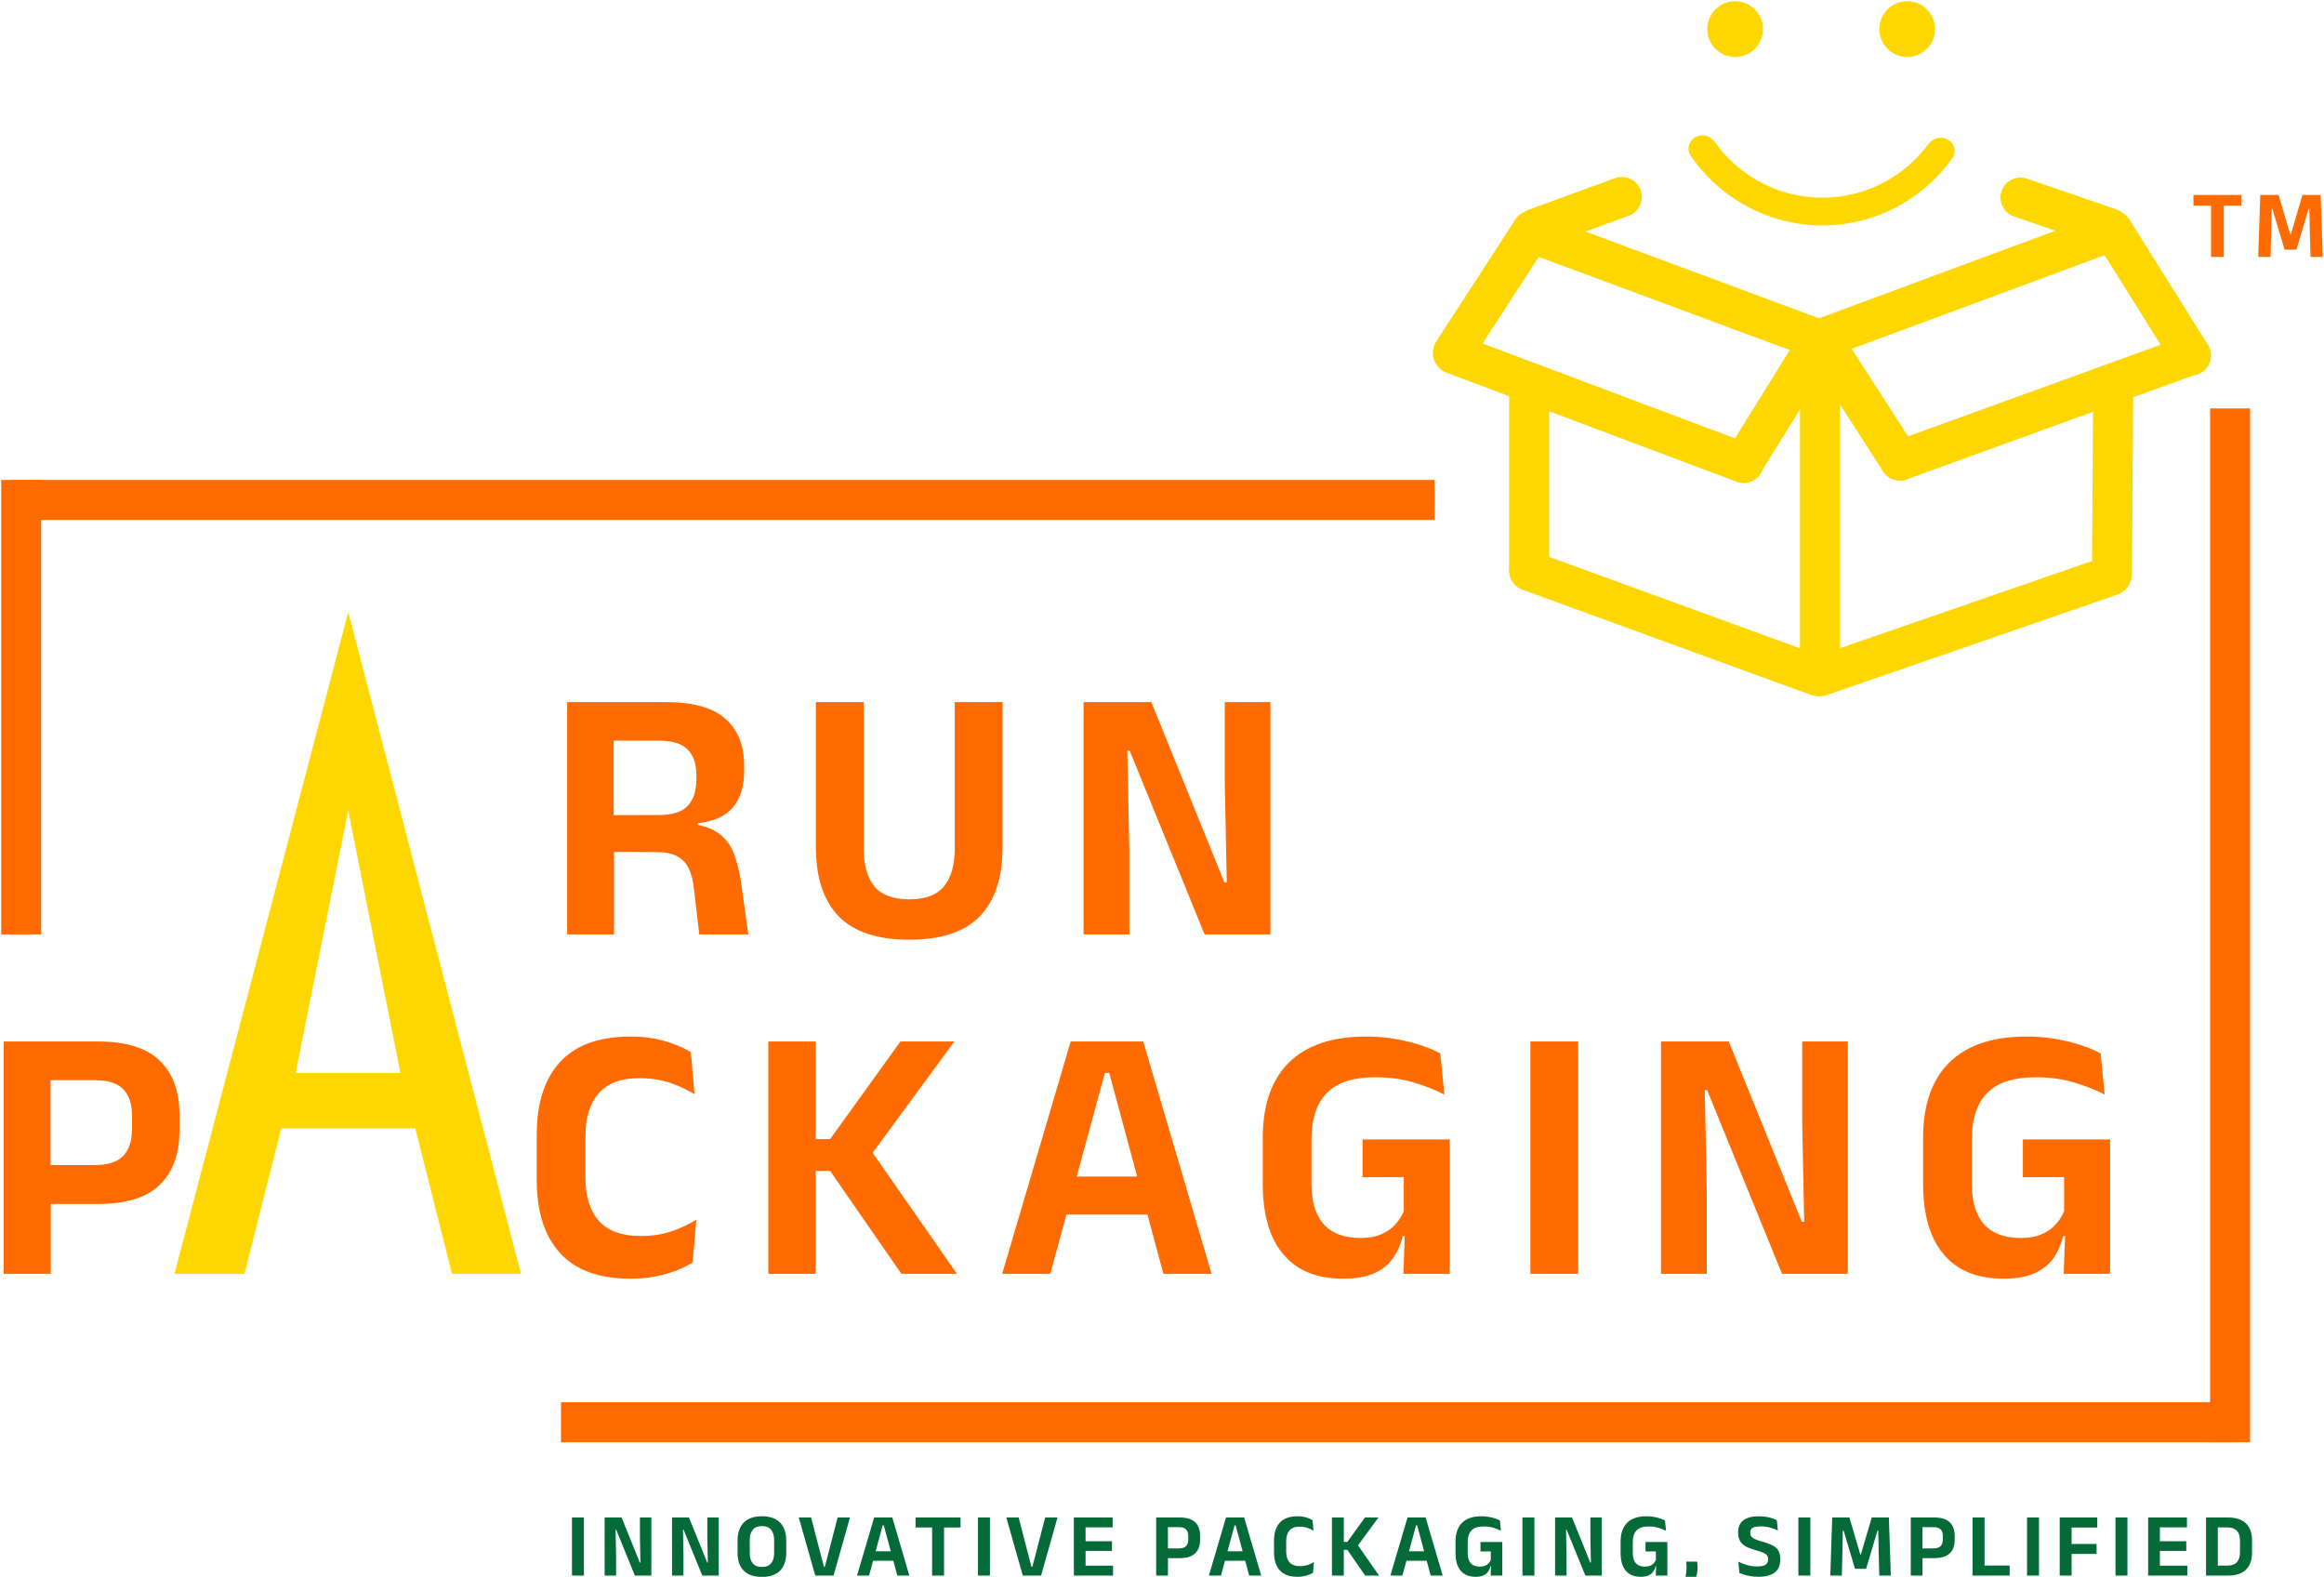<svg xmlns="http://www.w3.org/2000/svg" width="1918" height="1301" viewBox="0 0 1918 1301" fill="none"><g clip-path="url(#clip0_591_487)"><path d="M577.101 771L572.751 733.65C572.051 726.95 570.651 721.35 568.551 716.85C566.451 712.35 563.301 708.95 559.101 706.65C554.901 704.25 549.101 703.05 541.701 703.05L495.351 702.9V672.6L544.101 672.45C555.001 672.45 562.801 669.95 567.501 664.95C572.301 659.85 574.701 652.6 574.701 643.2V639.6C574.701 630.3 572.301 623.25 567.501 618.45C562.801 613.55 554.901 611.1 543.801 611.1H494.901V579.3H549.351C571.851 579.3 588.251 583.85 598.551 592.95C608.951 602.05 614.151 615 614.151 631.8V636C614.151 648.6 611.101 658.6 605.001 666C598.901 673.4 589.201 677.8 575.901 679.2V684.6L564.951 679.2C576.351 680 585.151 682.4 591.351 686.4C597.651 690.4 602.251 695.95 605.151 703.05C608.051 710.05 610.251 718.75 611.751 729.15L617.601 771H577.101ZM468.051 771V579.3H506.451V683.4L506.751 697.95V771H468.051ZM750.461 775.35C724.061 775.35 704.611 768.9 692.111 756C679.611 743 673.361 724.05 673.361 699.15V579.3H712.811V700.05C712.811 713.75 715.761 724.2 721.661 731.4C727.661 738.5 737.261 742.05 750.461 742.05C763.561 742.05 773.061 738.5 778.961 731.4C784.961 724.2 787.961 713.75 787.961 700.05V579.3H827.411V699.15C827.411 724.05 821.161 743 808.661 756C796.161 768.9 776.761 775.35 750.461 775.35ZM950.211 579.3L1010.51 728.1H1012.46L1010.81 646.35V579.3H1048.46V771H994.161L932.361 619.5H930.411L932.061 703.8V771H894.261V579.3H950.211Z" fill="#FF6B00"></path><path d="M29.301 993.4V961.3H78.201C89.001 961.3 96.801 958.8 101.601 953.8C106.501 948.7 108.951 941.35 108.951 931.75V920.8C108.951 911 106.551 903.65 101.751 898.75C96.951 893.75 89.151 891.25 78.351 891.25H29.301V859.3H80.601C103.901 859.3 120.951 864.55 131.751 875.05C142.651 885.55 148.101 900.45 148.101 919.75V932.95C148.101 952.25 142.651 967.15 131.751 977.65C120.951 988.15 103.901 993.4 80.601 993.4H29.301ZM3.051 1051V859.3H41.751V970.45L41.901 988.3V1051H3.051ZM520.525 1055.05C494.525 1055.05 475.075 1048 462.175 1033.9C449.375 1019.8 442.975 999.75 442.975 973.75V935.95C442.975 910.15 449.375 890.25 462.175 876.25C475.075 862.25 494.475 855.25 520.375 855.25C527.775 855.25 534.525 855.85 540.625 857.05C546.725 858.25 552.225 859.85 557.125 861.85C562.125 863.75 566.475 865.85 570.175 868.15L573.175 902.8C567.275 899.2 560.625 896.1 553.225 893.5C545.825 890.9 537.175 889.6 527.275 889.6C512.475 889.6 501.425 893.75 494.125 902.05C486.825 910.35 483.175 922.05 483.175 937.15V972.25C483.175 987.25 486.875 998.95 494.275 1007.35C501.675 1015.65 513.125 1019.8 528.625 1019.8C538.325 1019.8 546.925 1018.5 554.425 1015.9C561.925 1013.3 568.675 1010.1 574.675 1006.3L571.675 1041.55C568.075 1043.85 563.725 1046.05 558.625 1048.15C553.525 1050.15 547.775 1051.8 541.375 1053.1C535.075 1054.4 528.125 1055.05 520.525 1055.05ZM743.906 1051L685.106 966.1H669.656V939.85H685.106L743.156 859.3H787.706L717.056 955.45L716.906 946.45L789.806 1051H743.906ZM634.106 1051V859.3H673.256V1051H634.106ZM827.101 1051L883.651 859.3H943.501L999.901 1051H960.151L915.451 885.25H911.851L866.851 1051H827.101ZM870.001 1002.1V970.75H956.701V1002.1H870.001ZM1108.45 1055.05C1093.85 1055.05 1081.6 1052 1071.7 1045.9C1061.9 1039.7 1054.5 1030.8 1049.5 1019.2C1044.6 1007.5 1042.15 993.4 1042.15 976.9V938.8C1042.15 911.7 1049.35 891 1063.75 876.7C1078.25 862.4 1099.45 855.25 1127.35 855.25C1136.35 855.25 1144.6 855.95 1152.1 857.35C1159.7 858.65 1166.55 860.35 1172.65 862.45C1178.85 864.45 1184.2 866.7 1188.7 869.2L1192 903.1C1184.7 899.3 1176.35 896 1166.95 893.2C1157.55 890.3 1146.85 888.85 1134.85 888.85C1116.85 888.85 1103.6 893.15 1095.1 901.75C1086.6 910.35 1082.35 923.3 1082.35 940.6V977.05C1082.35 991.25 1085.65 1002.2 1092.25 1009.9C1098.95 1017.6 1109.2 1021.45 1123 1021.45C1129.5 1021.45 1135.1 1020.45 1139.8 1018.45C1144.5 1016.45 1148.4 1013.75 1151.5 1010.35C1154.6 1006.95 1156.95 1003.25 1158.55 999.25V959.05L1163.95 971.2L1124.5 971.35V940.15H1196.5V1019.95L1157.8 1019.8C1156.2 1026.4 1153.6 1032.35 1150 1037.65C1146.4 1042.95 1141.25 1047.2 1134.55 1050.4C1127.85 1053.5 1119.15 1055.05 1108.45 1055.05ZM1159.6 1011.55H1196.5V1051H1158.25L1159.6 1011.55ZM1302.47 1051H1263.02V859.3H1302.47V1051ZM1426.75 859.3L1487.05 1008.1H1489L1487.35 926.35V859.3H1525V1051H1470.7L1408.9 899.5H1406.95L1408.6 983.8V1051H1370.8V859.3H1426.75ZM1653.43 1055.05C1638.83 1055.05 1626.58 1052 1616.68 1045.9C1606.88 1039.7 1599.48 1030.8 1594.48 1019.2C1589.58 1007.5 1587.13 993.4 1587.13 976.9V938.8C1587.13 911.7 1594.33 891 1608.73 876.7C1623.23 862.4 1644.43 855.25 1672.33 855.25C1681.33 855.25 1689.58 855.95 1697.08 857.35C1704.68 858.65 1711.53 860.35 1717.63 862.45C1723.83 864.45 1729.18 866.7 1733.68 869.2L1736.98 903.1C1729.68 899.3 1721.33 896 1711.93 893.2C1702.53 890.3 1691.83 888.85 1679.83 888.85C1661.83 888.85 1648.58 893.15 1640.08 901.75C1631.58 910.35 1627.33 923.3 1627.33 940.6V977.05C1627.33 991.25 1630.63 1002.2 1637.23 1009.9C1643.93 1017.6 1654.18 1021.45 1667.98 1021.45C1674.48 1021.45 1680.08 1020.45 1684.78 1018.45C1689.48 1016.45 1693.38 1013.75 1696.48 1010.35C1699.58 1006.95 1701.93 1003.25 1703.53 999.25V959.05L1708.93 971.2L1669.48 971.35V940.15H1741.48V1019.95L1702.78 1019.8C1701.18 1026.4 1698.58 1032.35 1694.98 1037.65C1691.38 1042.95 1686.23 1047.2 1679.53 1050.4C1672.83 1053.5 1664.13 1055.05 1653.43 1055.05ZM1704.58 1011.55H1741.48V1051H1703.23L1704.58 1011.55Z" fill="#FF6B00"></path><path d="M17.5 771V396" stroke="#FF6B00" stroke-width="33"></path><path d="M1840.5 1190V337" stroke="#FF6B00" stroke-width="33"></path><path d="M8 412.5H1184" stroke="#FF6B00" stroke-width="33"></path><path d="M463 1173.5H1846" stroke="#FF6B00" stroke-width="33"></path><path d="M1824.8 212V162.84H1835.32V212H1824.8ZM1810.24 169.64V160.88H1849.8V169.64H1810.24ZM1863.72 212L1865.4 160.88H1880.52L1890.12 193.4H1890.64L1900.2 160.88H1915.28L1917 212H1906.84L1906.36 193.6L1905.92 172.36H1905.28L1895.24 206.04H1885.48L1875.4 172.36H1874.76L1874.32 193.64L1873.88 212H1863.72Z" fill="#FF6B00"></path><path d="M1265 192.5L1499.83 279.688" stroke="#FFD700" stroke-width="33" stroke-linecap="round"></path><path d="M1199.5 292L1439 382" stroke="#FFD700" stroke-width="33" stroke-linecap="round"></path><path d="M1262 471L1499.83 557.688" stroke="#FFD700" stroke-width="33" stroke-linecap="round"></path><path d="M1495 282.5L1743.5 190.5" stroke="#FFD700" stroke-width="33" stroke-linecap="round"></path><path d="M1568 380L1808 293" stroke="#FFD700" stroke-width="33" stroke-linecap="round"></path><path d="M1502 558L1742 475" stroke="#FFD700" stroke-width="33" stroke-linecap="round"></path><path d="M1502 553.751V286" stroke="#FFD700" stroke-width="33" stroke-linecap="round"></path><path d="M1743 474L1744 321" stroke="#FFD700" stroke-width="33" stroke-linecap="round"></path><path d="M1262 469V318" stroke="#FFD700" stroke-width="33" stroke-linecap="round"></path><path d="M1199 291L1264.5 190" stroke="#FFD700" stroke-width="33" stroke-linecap="round"></path><path d="M1439 381.5L1502 280" stroke="#FFD700" stroke-width="33" stroke-linecap="round"></path><path d="M1808.22 293.306L1743.5 190" stroke="#FFD700" stroke-width="33" stroke-linecap="round"></path><path d="M1568 380L1509 288.501" stroke="#FFD700" stroke-width="33" stroke-linecap="round"></path><path d="M1740.98 188.239L1667.5 163" stroke="#FFD700" stroke-width="33" stroke-linecap="round"></path><path d="M1338.5 162.5L1267.97 188.257" stroke="#FFD700" stroke-width="33" stroke-linecap="round"></path><path d="M1432 47C1444.7 47 1455 36.703 1455 24C1455 11.297 1444.7 1 1432 1C1419.3 1 1409 11.297 1409 24C1409 36.703 1419.3 47 1432 47Z" fill="#FFD700"></path><path d="M1574 47C1586.7 47 1597 36.703 1597 24C1597 11.297 1586.7 1 1574 1C1561.3 1 1551 11.297 1551 24C1551 36.703 1561.3 47 1574 47Z" fill="#FFD700"></path><path d="M1607.69 115.265C1613.06 118.487 1614.86 125.471 1611.23 130.568C1600.01 146.31 1585.48 159.431 1568.63 168.965C1548.51 180.354 1525.77 186.225 1502.68 185.993C1479.6 185.761 1456.98 179.434 1437.08 167.643C1420.43 157.772 1406.16 144.361 1395.26 128.396C1391.73 123.227 1393.67 116.281 1399.1 113.167C1404.58 110.024 1411.52 111.985 1415.18 117.133C1424.04 129.594 1435.42 140.088 1448.6 147.903C1465.08 157.664 1483.8 162.902 1502.91 163.094C1522.02 163.286 1540.84 158.425 1557.5 148.998C1570.84 141.451 1582.42 131.188 1591.53 118.909C1595.29 113.835 1602.28 112.013 1607.69 115.265Z" fill="#FFD700"></path><path d="M481.92 1300H472.057V1252.07H481.92V1300ZM512.99 1252.07L528.065 1289.27H528.552L528.14 1268.84V1252.07H537.552V1300H523.977L508.527 1262.13H508.04L508.452 1283.2V1300H499.002V1252.07H512.99ZM568.61 1252.07L583.685 1289.27H584.172L583.76 1268.84V1252.07H593.172V1300H579.597L564.147 1262.13H563.66L564.072 1283.2V1300H554.622V1252.07H568.61ZM628.805 1301.09C622.18 1301.09 617.168 1299.36 613.768 1295.91C610.393 1292.44 608.705 1287.47 608.705 1281.02V1271.27C608.705 1264.8 610.393 1259.81 613.768 1256.31C617.168 1252.81 622.18 1251.06 628.805 1251.06C635.43 1251.06 640.43 1252.81 643.805 1256.31C647.205 1259.81 648.905 1264.8 648.905 1271.27V1281.02C648.905 1287.47 647.218 1292.44 643.843 1295.91C640.468 1299.36 635.455 1301.09 628.805 1301.09ZM628.805 1292.91C632.18 1292.91 634.705 1291.91 636.38 1289.91C638.055 1287.91 638.893 1285.1 638.893 1281.47V1270.82C638.893 1267.07 638.055 1264.2 636.38 1262.2C634.705 1260.17 632.18 1259.16 628.805 1259.16C625.455 1259.16 622.943 1260.17 621.268 1262.2C619.593 1264.2 618.755 1267.07 618.755 1270.82V1281.47C618.755 1285.1 619.593 1287.91 621.268 1289.91C622.943 1291.91 625.455 1292.91 628.805 1292.91ZM672.836 1300L659.224 1252.07H669.424L679.924 1292.65H680.786L691.286 1252.07H701.486L687.911 1300H672.836ZM707.3 1300L721.438 1252.07H736.4L750.5 1300H740.563L729.388 1258.56H728.488L717.238 1300H707.3ZM718.025 1287.77V1279.94H739.7V1287.77H718.025ZM769.267 1300V1253.91H779.13V1300H769.267ZM755.617 1260.29V1252.07H792.705V1260.29H755.617ZM816.991 1300H807.121V1252.07H816.991V1300ZM844.121 1300L830.511 1252.07H840.711L851.211 1292.65H852.071L862.571 1252.07H872.771L859.191 1300H844.121ZM886.251 1300V1252.07H895.921V1300H886.251ZM889.131 1300V1291.79H918.571V1300H889.131ZM891.871 1279.64V1271.65H917.711V1279.64H891.871ZM889.101 1260.21V1252.07H918.271V1260.21H889.101ZM960.761 1285.6V1277.57H972.991C975.691 1277.57 977.641 1276.95 978.841 1275.7C980.061 1274.42 980.681 1272.59 980.681 1270.19V1267.45C980.681 1265 980.081 1263.16 978.881 1261.94C977.681 1260.69 975.731 1260.06 973.031 1260.06H960.761V1252.07H973.591C979.411 1252.07 983.681 1253.39 986.381 1256.01C989.101 1258.64 990.461 1262.36 990.461 1267.19V1270.49C990.461 1275.31 989.101 1279.04 986.381 1281.66C983.681 1284.29 979.411 1285.6 973.591 1285.6H960.761ZM954.201 1300V1252.07H963.881V1279.86L963.911 1284.32V1300H954.201ZM997.691 1300L1011.83 1252.07H1026.79L1040.89 1300H1030.95L1019.78 1258.56H1018.88L1007.63 1300H997.691ZM1008.41 1287.77V1279.94H1030.09V1287.77H1008.41ZM1070.84 1301.01C1064.34 1301.01 1059.48 1299.25 1056.25 1295.72C1053.05 1292.2 1051.45 1287.19 1051.45 1280.69V1271.24C1051.45 1264.79 1053.05 1259.81 1056.25 1256.31C1059.48 1252.81 1064.33 1251.06 1070.8 1251.06C1072.65 1251.06 1074.34 1251.21 1075.87 1251.51C1077.39 1251.81 1078.77 1252.21 1079.99 1252.71C1081.24 1253.19 1082.33 1253.71 1083.25 1254.29L1084 1262.95C1082.53 1262.05 1080.87 1261.27 1079.02 1260.62C1077.17 1259.97 1075 1259.65 1072.53 1259.65C1068.83 1259.65 1066.07 1260.69 1064.24 1262.76C1062.42 1264.84 1061.5 1267.76 1061.5 1271.54V1280.31C1061.5 1284.06 1062.43 1286.99 1064.28 1289.09C1066.13 1291.16 1068.99 1292.2 1072.87 1292.2C1075.29 1292.2 1077.44 1291.87 1079.32 1291.22C1081.19 1290.57 1082.88 1289.77 1084.38 1288.82L1083.63 1297.64C1082.73 1298.21 1081.64 1298.76 1080.37 1299.29C1079.09 1299.79 1077.65 1300.2 1076.05 1300.53C1074.48 1300.85 1072.74 1301.01 1070.84 1301.01ZM1126.69 1300L1111.99 1278.77H1108.12V1272.21H1111.99L1126.5 1252.07H1137.64L1119.97 1276.11L1119.94 1273.86L1138.16 1300H1126.69ZM1099.24 1300V1252.07H1109.02V1300H1099.24ZM1147.48 1300L1161.62 1252.07H1176.58L1190.68 1300H1180.75L1169.57 1258.56H1168.67L1157.42 1300H1147.48ZM1158.21 1287.77V1279.94H1179.88V1287.77H1158.21ZM1217.82 1301.01C1214.17 1301.01 1211.11 1300.25 1208.64 1298.72C1206.19 1297.17 1204.34 1294.95 1203.09 1292.05C1201.86 1289.12 1201.25 1285.6 1201.25 1281.47V1271.95C1201.25 1265.17 1203.05 1260 1206.65 1256.42C1210.27 1252.85 1215.57 1251.06 1222.55 1251.06C1224.8 1251.06 1226.86 1251.24 1228.74 1251.59C1230.64 1251.91 1232.35 1252.34 1233.87 1252.86C1235.42 1253.36 1236.76 1253.92 1237.89 1254.55L1238.71 1263.02C1236.89 1262.07 1234.8 1261.25 1232.45 1260.55C1230.1 1259.82 1227.42 1259.46 1224.42 1259.46C1219.92 1259.46 1216.61 1260.54 1214.49 1262.69C1212.36 1264.84 1211.3 1268.07 1211.3 1272.4V1281.51C1211.3 1285.06 1212.12 1287.8 1213.77 1289.72C1215.45 1291.65 1218.01 1292.61 1221.46 1292.61C1223.09 1292.61 1224.49 1292.36 1225.66 1291.86C1226.84 1291.36 1227.81 1290.69 1228.59 1289.84C1229.36 1288.99 1229.95 1288.06 1230.35 1287.06V1277.01L1231.7 1280.05L1221.84 1280.09V1272.29H1239.84V1292.24L1230.16 1292.2C1229.76 1293.85 1229.11 1295.34 1228.21 1296.66C1227.31 1297.99 1226.02 1299.05 1224.35 1299.85C1222.67 1300.63 1220.5 1301.01 1217.82 1301.01ZM1230.61 1290.14H1239.84V1300H1230.27L1230.61 1290.14ZM1266.33 1300H1256.47V1252.07H1266.33V1300ZM1297.4 1252.07L1312.47 1289.27H1312.96L1312.55 1268.84V1252.07H1321.96V1300H1308.39L1292.94 1262.13H1292.45L1292.86 1283.2V1300H1283.41V1252.07H1297.4ZM1354.07 1301.01C1350.42 1301.01 1347.36 1300.25 1344.88 1298.72C1342.43 1297.17 1340.58 1294.95 1339.33 1292.05C1338.11 1289.12 1337.49 1285.6 1337.49 1281.47V1271.95C1337.49 1265.17 1339.29 1260 1342.89 1256.42C1346.52 1252.85 1351.82 1251.06 1358.79 1251.06C1361.04 1251.06 1363.11 1251.24 1364.98 1251.59C1366.88 1251.91 1368.59 1252.34 1370.12 1252.86C1371.67 1253.36 1373.01 1253.92 1374.13 1254.55L1374.96 1263.02C1373.13 1262.07 1371.04 1261.25 1368.69 1260.55C1366.34 1259.82 1363.67 1259.46 1360.67 1259.46C1356.17 1259.46 1352.86 1260.54 1350.73 1262.69C1348.61 1264.84 1347.54 1268.07 1347.54 1272.4V1281.51C1347.54 1285.06 1348.37 1287.8 1350.02 1289.72C1351.69 1291.65 1354.26 1292.61 1357.71 1292.61C1359.33 1292.61 1360.73 1292.36 1361.91 1291.86C1363.08 1291.36 1364.06 1290.69 1364.83 1289.84C1365.61 1288.99 1366.19 1288.06 1366.59 1287.06V1277.01L1367.94 1280.05L1358.08 1280.09V1272.29H1376.08V1292.24L1366.41 1292.2C1366.01 1293.85 1365.36 1295.34 1364.46 1296.66C1363.56 1297.99 1362.27 1299.05 1360.59 1299.85C1358.92 1300.63 1356.74 1301.01 1354.07 1301.01ZM1366.86 1290.14H1376.08V1300H1366.52L1366.86 1290.14ZM1400.66 1288.49C1400.73 1289.04 1400.81 1289.7 1400.88 1290.47C1400.98 1291.22 1401.03 1292.04 1401.03 1292.91C1401.03 1296.06 1400.56 1298.98 1399.61 1301.65C1398.68 1304.33 1397.15 1306.9 1395 1309.38L1388.36 1307.69C1389.53 1305.61 1390.41 1303.41 1390.98 1301.09C1391.58 1298.76 1391.88 1296.16 1391.88 1293.29C1391.88 1292.44 1391.86 1291.64 1391.81 1290.89C1391.78 1290.11 1391.73 1289.31 1391.66 1288.49H1400.66ZM1451.04 1300.98C1448.81 1300.98 1446.73 1300.81 1444.78 1300.49C1442.85 1300.16 1441.1 1299.76 1439.53 1299.29C1437.98 1298.79 1436.64 1298.29 1435.51 1297.79L1434.65 1288.49C1436.6 1289.51 1438.91 1290.44 1441.59 1291.26C1444.26 1292.06 1447.11 1292.46 1450.14 1292.46C1453.34 1292.46 1455.65 1292 1457.08 1291.07C1458.5 1290.15 1459.21 1288.72 1459.21 1286.8V1286.39C1459.21 1285.14 1458.9 1284.11 1458.28 1283.31C1457.68 1282.49 1456.66 1281.76 1455.24 1281.14C1453.81 1280.51 1451.88 1279.87 1449.43 1279.22C1445.98 1278.27 1443.14 1277.2 1440.91 1276C1438.71 1274.77 1437.09 1273.26 1436.04 1271.46C1434.99 1269.64 1434.46 1267.35 1434.46 1264.6V1264.15C1434.46 1259.95 1435.88 1256.72 1438.7 1254.47C1441.55 1252.22 1445.75 1251.1 1451.3 1251.1C1454.75 1251.1 1457.71 1251.41 1460.19 1252.04C1462.66 1252.66 1464.74 1253.39 1466.41 1254.21L1467.28 1262.87C1465.4 1261.87 1463.25 1261.05 1460.83 1260.4C1458.43 1259.72 1455.8 1259.39 1452.95 1259.39C1450.83 1259.39 1449.14 1259.59 1447.89 1259.99C1446.66 1260.39 1445.78 1260.97 1445.23 1261.75C1444.7 1262.52 1444.44 1263.46 1444.44 1264.56V1264.67C1444.44 1265.8 1444.71 1266.77 1445.26 1267.6C1445.84 1268.42 1446.85 1269.19 1448.3 1269.89C1449.75 1270.56 1451.81 1271.26 1454.49 1271.99C1457.89 1272.94 1460.66 1273.96 1462.81 1275.06C1464.99 1276.16 1466.6 1277.59 1467.65 1279.34C1468.7 1281.09 1469.23 1283.4 1469.23 1286.27V1286.95C1469.23 1291.57 1467.71 1295.07 1464.69 1297.45C1461.69 1299.8 1457.14 1300.98 1451.04 1300.98ZM1494.07 1300H1484.2V1252.07H1494.07V1300ZM1510.55 1300L1512.12 1252.07H1526.3L1535.3 1282.56H1535.79L1544.75 1252.07H1558.89L1560.5 1300H1550.97L1550.52 1282.75L1550.11 1262.84H1549.51L1540.1 1294.41H1530.95L1521.5 1262.84H1520.9L1520.49 1282.79L1520.07 1300H1510.55ZM1583.51 1285.6V1277.57H1595.74C1598.44 1277.57 1600.39 1276.95 1601.59 1275.7C1602.81 1274.42 1603.43 1272.59 1603.43 1270.19V1267.45C1603.43 1265 1602.83 1263.16 1601.63 1261.94C1600.43 1260.69 1598.48 1260.06 1595.78 1260.06H1583.51V1252.07H1596.34C1602.16 1252.07 1606.43 1253.39 1609.13 1256.01C1611.85 1258.64 1613.21 1262.36 1613.21 1267.19V1270.49C1613.21 1275.31 1611.85 1279.04 1609.13 1281.66C1606.43 1284.29 1602.16 1285.6 1596.34 1285.6H1583.51ZM1576.95 1300V1252.07H1586.63V1279.86L1586.66 1284.32V1300H1576.95ZM1637.86 1300H1627.96V1252.07H1637.86V1300ZM1633.51 1291.71H1658.59V1300H1633.51V1291.71ZM1682.78 1300H1672.92V1252.07H1682.78V1300ZM1699.87 1300V1252.07H1709.69V1300H1699.87ZM1705.49 1282.15V1273.9H1730.32V1282.15H1705.49ZM1702.72 1260.36V1252.07H1730.88V1260.36H1702.72ZM1755.79 1300H1745.93V1252.07H1755.79V1300ZM1772.87 1300V1252.07H1782.55V1300H1772.87ZM1775.76 1300V1291.79H1805.2V1300H1775.76ZM1778.5 1279.64V1271.65H1804.34V1279.64H1778.5ZM1775.72 1260.21V1252.07H1804.9V1260.21H1775.72ZM1827.52 1300V1291.75H1838.39C1841.82 1291.75 1844.38 1290.82 1846.08 1288.98C1847.81 1287.1 1848.67 1284.42 1848.67 1280.95V1271.01C1848.67 1267.54 1847.81 1264.87 1846.08 1263.02C1844.38 1261.17 1841.82 1260.25 1838.39 1260.25H1827.48V1252.07H1838.73C1845.33 1252.07 1850.29 1253.7 1853.62 1256.95C1856.94 1260.2 1858.61 1264.87 1858.61 1270.97V1280.99C1858.61 1287.11 1856.94 1291.81 1853.62 1295.09C1850.32 1298.36 1845.36 1300 1838.73 1300H1827.52ZM1820.66 1300V1252.07H1830.37V1300H1820.66Z" fill="#046A38"></path><path fill-rule="evenodd" clip-rule="evenodd" d="M144 1051L287.41 505L430 1051H373.046L342.725 931.08H232.095L201.774 1051H144ZM287.41 668.718L243.977 885.24H330.433L287.41 668.718Z" fill="#FFD700"></path></g><defs><clipPath id="clip0_591_487"><rect width="1918" height="1301" fill="white"></rect></clipPath></defs></svg>